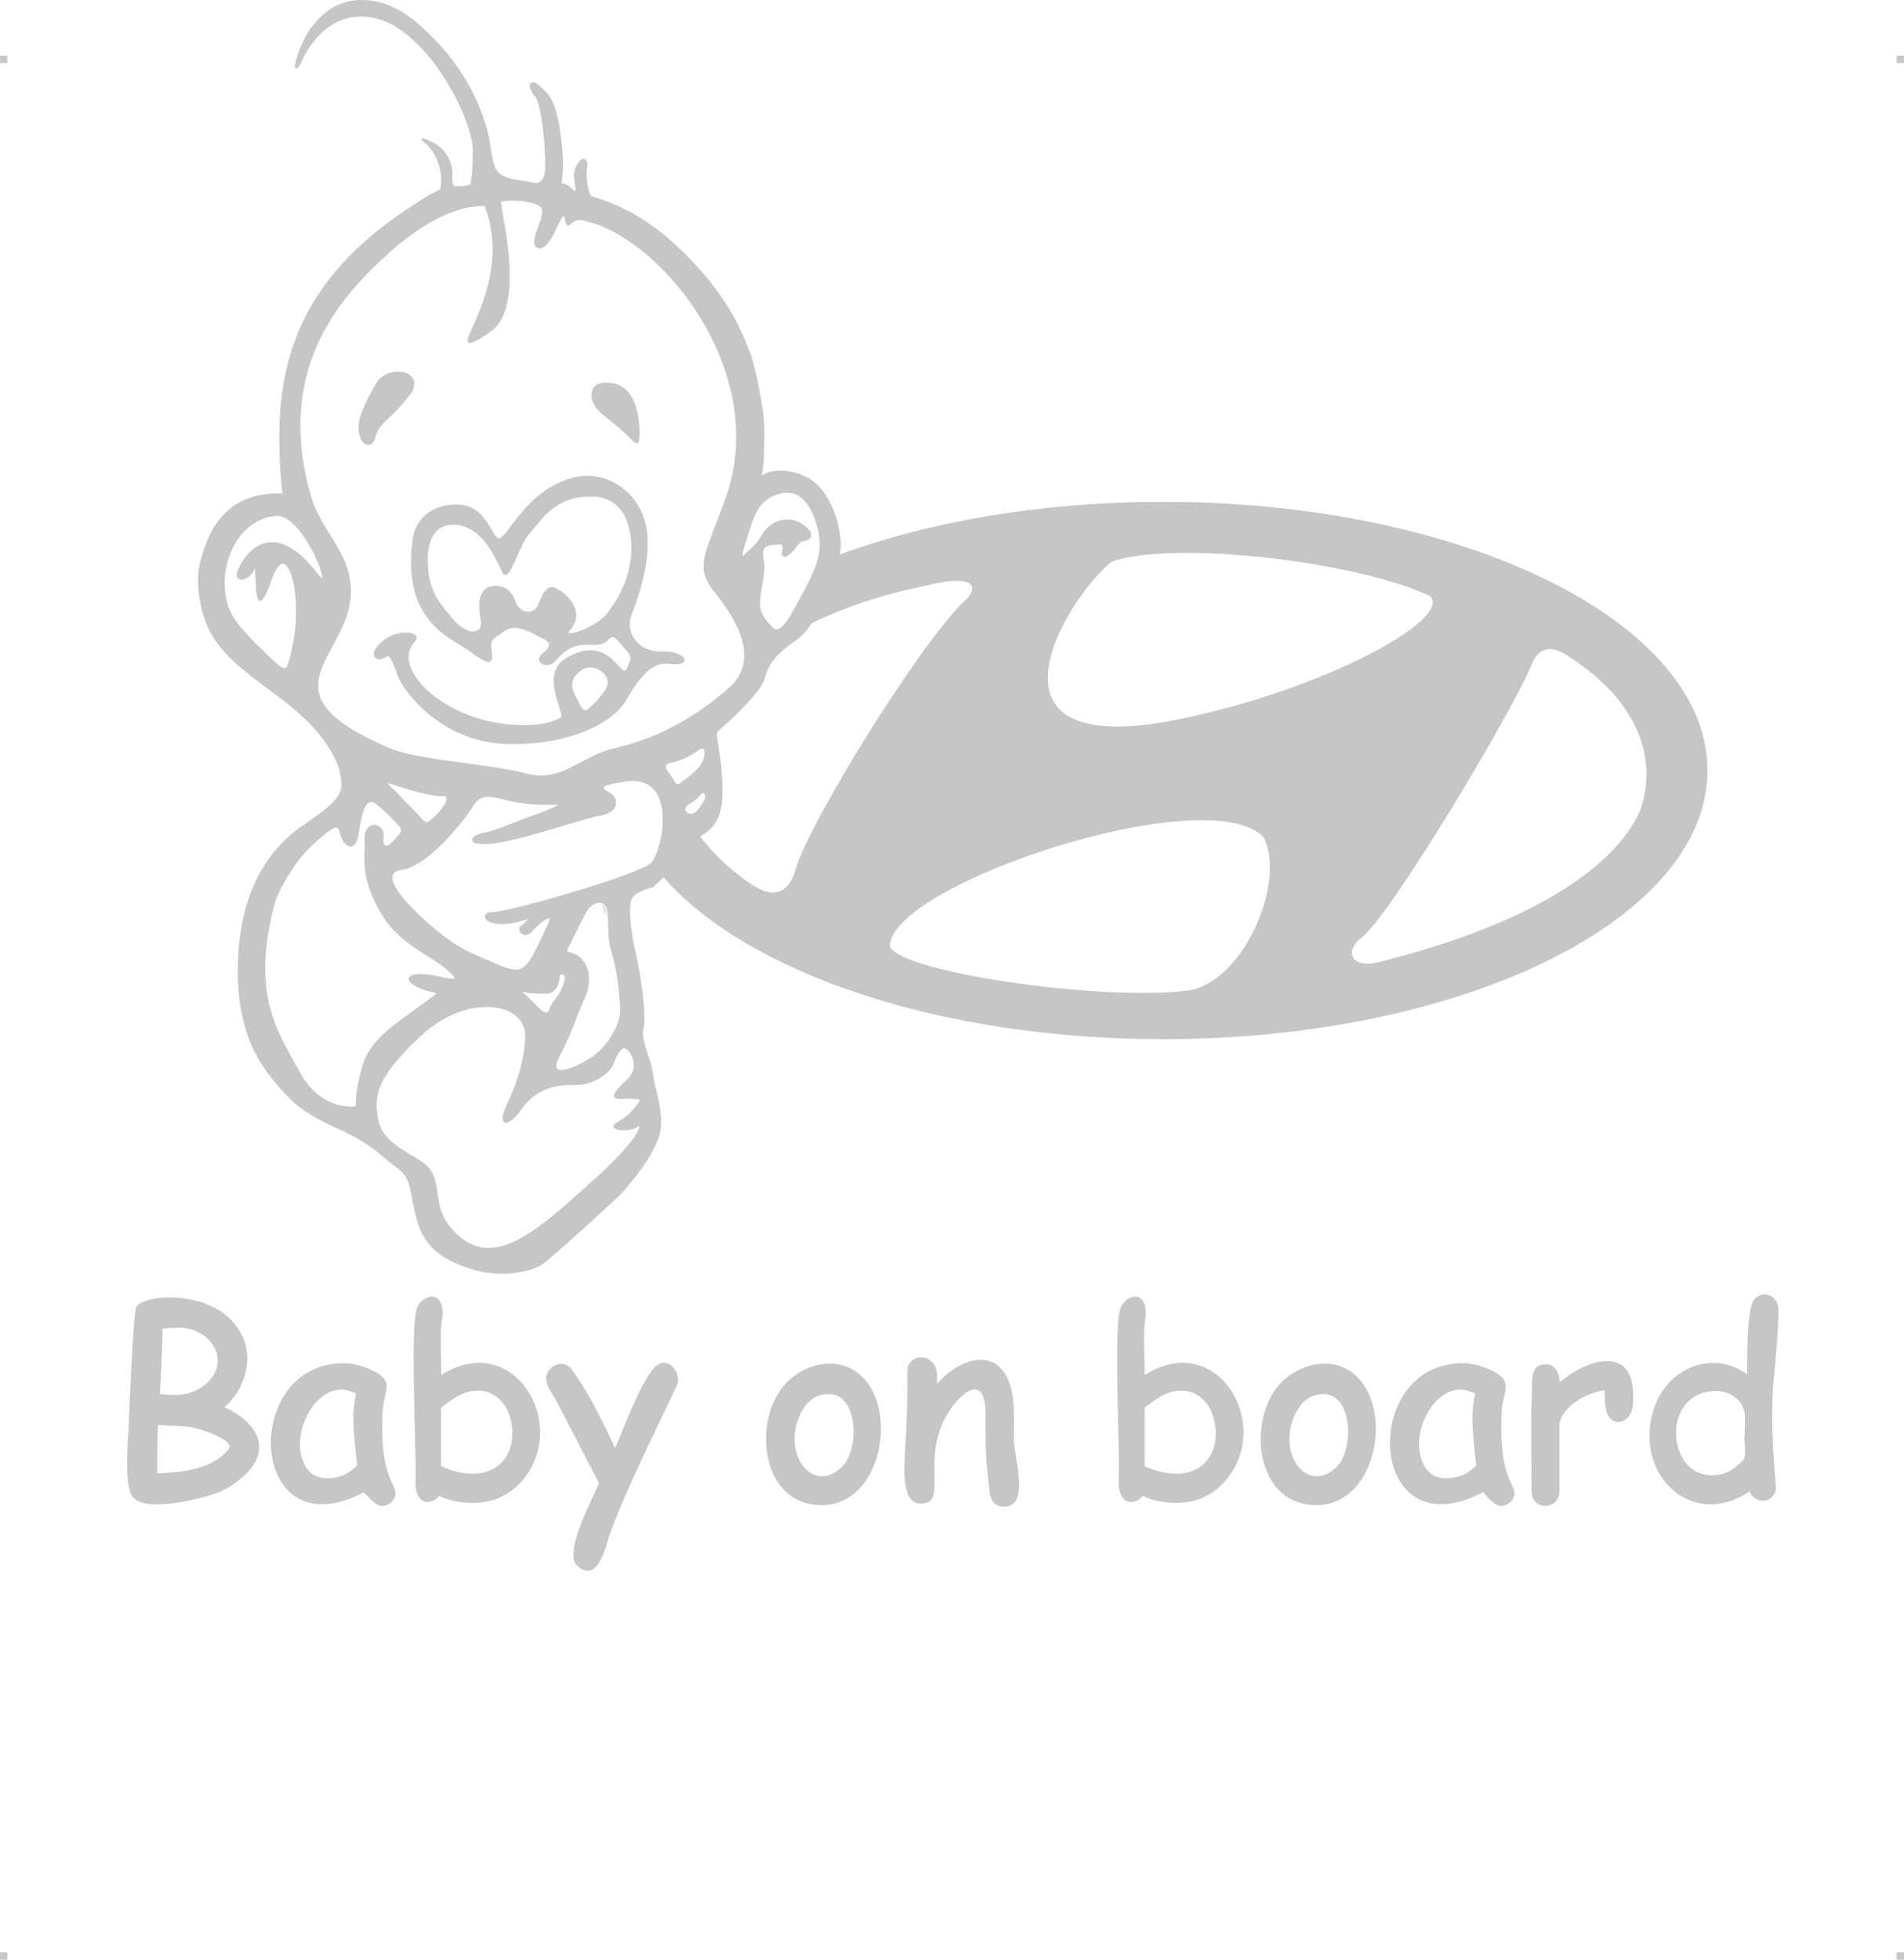 <?xml version="1.0" encoding="UTF-8"?>
<!DOCTYPE svg PUBLIC "-//W3C//DTD SVG 1.1//EN" "http://www.w3.org/Graphics/SVG/1.1/DTD/svg11.dtd">
<!-- Creator: CorelDRAW 2019 (64-Bit) -->
<svg xmlns="http://www.w3.org/2000/svg" xml:space="preserve" width="4.994in" height="5.139in" version="1.1" style="shape-rendering:geometricPrecision; text-rendering:geometricPrecision; image-rendering:optimizeQuality; fill-rule:evenodd; clip-rule:evenodd"
viewBox="0 0 3731.65 3840.19"
 xmlns:xlink="http://www.w3.org/1999/xlink"
 xmlns:xodm="http://www.corel.com/coreldraw/odm/2003">
 <defs>
  <style type="text/css">
   <![CDATA[
    .fil0 {fill:#C5C6C6}
   ]]>
  </style>
 </defs>
 <g id="Layer_x0020_1">
  <g id="_2724967037984">
   <g id="_621840432">
    <rect class="fil0" x="-0" y="109.21" width="14.18" height="14.26"/>
    <rect class="fil0" x="3717.47" y="109.21" width="14.18" height="14.26"/>
    <rect class="fil0" x="-0" y="3825.94" width="14.18" height="14.26"/>
    <rect class="fil0" x="3717.47" y="3825.94" width="14.18" height="14.26"/>
   </g>
   <path class="fil0" d="M3363 2725.87c-113.67,0 -97.22,186.96 10.47,163.03 16.45,-3.74 26.92,-12.71 40.38,-24.68l0 0c11.22,-9.72 4.49,-32.9 5.23,-46.36 0,-32.16 8.97,-62.82 -22.43,-82.26 -9.72,-6.73 -21.69,-9.72 -33.65,-9.72l-0 -0zm-2808.11 -1417.14c5.23,2.24 7.48,-2.24 10.47,-10.47 20.19,-68.05 17.2,-134.61 5.98,-169.76 -2.99,-9.72 -6.73,-16.45 -10.47,-20.19 -2.99,-3.74 -6.73,-4.49 -9.72,-2.99 -5.98,2.99 -12.71,12.71 -18.7,30.66 -11.22,32.9 -18.7,43.38 -23.93,41.13 -5.98,-2.24 -6.73,-20.19 -7.48,-37.39 -0.75,-12.71 -1.49,-25.43 -2.24,-25.43 -0.75,-0.75 0,0.75 -0.75,2.24 -3.74,8.23 -10.47,14.21 -16.45,17.2l0 0c-2.99,1.49 -5.23,2.24 -7.48,2.24l-0.75 0c-2.24,0 -5.23,-0.75 -6.73,-2.24 -1.49,-1.49 -2.24,-3.74 -2.99,-6.73 0,-3.74 5.23,-20.19 17.2,-35.15 6.73,-8.97 16.45,-17.95 27.67,-23.93 11.97,-5.23 25.43,-7.48 41.88,-2.99 20.19,5.98 43.38,22.43 70.3,56.84 5.23,6.73 8.97,10.47 11.22,11.22 0,0 -0.75,-2.99 -1.49,-7.48 -1.49,-8.23 -5.23,-19.44 -11.22,-31.41 -17.2,-38.14 -49.36,-86.75 -80.02,-83.01 -29.91,2.99 -53.84,19.44 -70.3,41.88 -19.44,26.17 -29.17,60.58 -28.42,92.73 0,53.84 26.17,80.02 64.31,118.91 2.99,2.24 5.98,5.23 8.97,8.23 21.69,22.43 33.65,32.9 41.13,35.9l0 0zm1724.5 -325.31c-237.06,0 -456.17,38.14 -633.41,103.2 0,-2.24 0.75,-4.49 0.75,-5.98 3.74,-17.95 -1.49,-58.33 -18.7,-93.48 -11.97,-24.68 -29.91,-46.36 -55.34,-56.09 -42.63,-16.45 -68.05,-6.73 -80.02,0.75 2.99,-11.97 5.98,-38.89 5.23,-88.24 0,-11.97 -0.75,-23.93 -2.24,-35.9 -13.46,-87.5 -26.17,-118.16 -26.17,-118.16 -1.49,-3.74 -2.99,-7.48 -4.49,-11.22 -20.19,-51.6 -50.1,-100.96 -88.99,-145.08 -38.89,-44.12 -74.04,-75.53 -109.18,-98.71 -34.4,-23.18 -69.55,-38.14 -109.18,-50.85 -3.74,-9.72 -5.98,-17.2 -6.73,-25.43 -1.49,-8.97 -1.49,-18.7 0,-32.16 0.75,-6.73 -0.75,-11.22 -2.99,-12.71 -1.49,-2.24 -4.49,-2.99 -7.48,-1.49 -1.49,0.75 -3.74,2.24 -5.98,5.23 -5.98,7.48 -11.97,20.94 -8.97,34.4l0 1.49c1.49,10.47 2.99,17.2 2.24,21.69 -3.74,-2.24 -5.98,-4.49 -8.97,-6.73 -5.23,-4.49 -9.72,-8.23 -18.7,-8.97 4.49,-15.71 4.49,-60.58 -2.24,-101.71 -4.49,-32.9 -13.46,-62.82 -27.67,-77.03 -11.22,-11.97 -18.7,-17.2 -23.18,-18.7 -2.99,-0.75 -5.23,0 -6.73,1.49 -1.49,1.49 -2.24,3.74 -1.49,6.73 0,4.49 3.74,12.71 9.72,18.7 5.23,6.73 9.72,25.43 13.46,48.61 4.49,29.17 6.73,65.06 6.73,90.49 0,8.97 -1.49,16.45 -4.49,21.69 -2.99,4.49 -6.73,7.48 -10.47,9.72 -8.23,-0.75 -15.71,-2.24 -23.18,-3.74 -4.49,-0.75 -8.97,-1.49 -14.21,-2.24 -21.69,-3.74 -33.65,-7.48 -41.13,-17.2 -7.48,-8.97 -10.47,-24.68 -14.21,-51.6 -5.23,-34.4 -19.44,-78.52 -45.62,-123.39 -21.69,-37.39 -51.6,-75.53 -91.98,-110.68 -21.69,-20.19 -44.87,-33.65 -66.56,-41.88 -26.17,-8.97 -51.6,-10.47 -75.53,-5.23 -23.18,5.98 -44.12,18.7 -61.32,38.89 -14.21,14.96 -25.43,34.4 -33.65,57.58 -4.49,11.97 -7.48,22.43 -8.23,27.67 -0.75,1.49 -0.75,2.99 -0.75,3.74l0 0c1.49,3.74 2.99,4.49 5.98,1.49 1.49,-0.75 2.99,-2.24 4.49,-5.98l0.75 0 0 0 0 0c1.49,-5.23 44.12,-112.17 144.33,-91.23 44.12,8.97 86,46.36 120.4,91.98 44.12,59.83 73.29,131.62 73.29,168.26 0,18.7 -0.75,32.9 -1.49,44.12 -1.49,9.72 -2.24,16.45 -3.74,22.43 -12.71,2.99 -20.19,2.99 -26.92,2.99l0 0c-1.49,0 -2.99,0 -4.49,0 -1.49,-2.24 -2.24,-5.23 -2.99,-8.23 -0.75,-2.99 -0.75,-6.73 -0.75,-10.47 1.49,-14.21 -2.24,-27.67 -8.23,-38.89 -6.73,-11.97 -17.2,-22.43 -28.42,-27.67 -43.38,-21.69 -14.21,2.99 -12.71,3.74l0 0c0,0.75 23.18,19.44 27.67,62.07 0,5.23 0,10.47 0,14.96 -0.75,3.74 -1.49,7.48 -2.24,11.22 -4.49,1.49 -8.97,3.74 -14.21,6.73 -5.23,2.99 -11.97,6.73 -20.19,11.97 -88.24,54.59 -158.54,115.91 -206.4,189.95 -47.86,74.04 -73.29,161.53 -74.04,266.98 -0.75,59.08 4.49,106.19 5.98,119.65 -58.33,-2.24 -94.97,17.95 -118.91,45.62 -24.68,27.67 -35.15,62.82 -42.63,89.74 -3.74,16.45 -5.23,37.39 -2.24,59.83 2.24,20.94 7.48,42.63 15.71,62.82 22.43,52.35 68.8,86.75 117.41,123.39 38.89,28.42 78.52,58.33 109.18,98.71 12.71,17.2 21.69,32.16 27.67,46.36 5.98,14.21 8.97,28.42 9.72,44.87 0,26.17 -31.41,47.86 -62.82,70.3 -5.98,4.49 -12.71,8.97 -18.7,12.71 -18.7,14.21 -47.11,37.39 -71.79,77.77 -24.68,40.38 -45.62,96.47 -49.36,177.24 -7.48,157.04 50.85,221.36 91.98,266.97l2.99 2.99c26.92,30.66 67.3,50.1 102.45,66.56 17.95,8.23 33.65,15.71 45.62,23.93 21.69,13.46 29.17,19.44 38.14,27.67l0 0c6.73,5.98 14.21,11.97 29.17,23.18 22.43,16.45 25.43,32.16 29.91,58.33 2.24,12.71 5.23,27.67 10.47,46.36 8.97,30.66 24.68,50.85 44.87,65.81 19.44,14.21 41.88,22.43 65.81,29.91 23.93,7.48 53.1,9.72 79.27,6.73 25.43,-2.99 48.61,-10.47 62.82,-22.43 13.46,-11.97 36.64,-32.16 61.32,-53.84 25.43,-23.18 51.6,-47.11 68.8,-62.82 19.44,-17.2 43.38,-45.62 62.82,-74.04 16.45,-23.93 28.42,-48.61 31.41,-65.81 4.49,-26.92 -3.74,-62.07 -10.47,-88.24 -2.24,-11.22 -4.49,-21.69 -5.23,-27.67 -0.75,-8.97 -4.49,-20.94 -8.97,-32.9 -5.98,-18.7 -11.97,-38.89 -8.97,-48.61 2.99,-8.97 2.24,-32.9 0,-61.32 -0.75,-8.97 -7.48,-59.07 -15.71,-93.48 -8.23,-34.4 -15.71,-92.73 -5.23,-105.45 10.47,-12.71 39.64,-19.44 39.64,-19.44 6.73,-5.98 14.21,-12.71 20.94,-19.44 163.78,186.96 540.68,317.08 978.91,317.08 589.29,0 1067.16,-235.56 1067.16,-526.47 0,-290.91 -477.86,-526.47 -1067.16,-526.47l0 0.01zm-688.75 237.81c97.97,-46.36 168.26,-62.07 250.52,-79.27 52.35,-11.22 89.74,1.49 43.38,41.13 -99.46,103.2 -305.86,444.21 -324.56,518.99 -14.96,50.85 -44.87,63.56 -99.46,22.43 -26.17,-18.7 -60.58,-48.61 -88.24,-85.25 2.24,-2.24 5.23,-3.74 8.23,-5.23 14.96,-9.72 24.68,-23.18 30.66,-41.88 5.23,-18.7 5.98,-42.63 3.74,-72.54 -1.49,-26.92 -5.23,-46.36 -7.48,-60.58 -2.24,-15.71 -3.74,-23.93 -0.75,-25.43 4.49,-4.49 38.14,-32.9 63.56,-62.07 14.21,-15.71 26.17,-31.41 29.17,-44.12 4.49,-15.71 10.47,-27.67 20.19,-38.14 9.72,-11.97 23.18,-22.43 43.38,-36.64 9.72,-6.73 18.7,-17.95 27.67,-31.41l-0 0zm587.79 -120.4c121.9,-43.38 483.85,0 624.44,67.3 44.87,43.38 -201.17,181.72 -492.82,241.55 -418.04,84.51 -219.86,-237.81 -131.62,-308.85zm140.59 841.31c-176.49,18.7 -567.6,-39.64 -575.08,-89.74 7.48,-121.9 622.19,-324.56 732.12,-212.39 47.11,88.24 -42.63,296.14 -157.04,302.12zm895.9 -354.47c-44.87,103.2 -196.68,219.11 -515.26,298.39 -48.61,11.22 -65.81,-18.7 -33.65,-47.11 52.35,-32.16 305.11,-455.43 337.27,-539.93 18.7,-42.63 53.84,-26.17 76.28,-8.97 101.71,65.06 177.98,172 135.36,297.64l-0 -0zm-2354.92 -1160.63c-37.39,18.7 -74.04,46.36 -106.94,77.03 -55.34,50.85 -100.21,104.7 -128.63,166.02 -28.42,61.32 -41.13,129.37 -33.65,207.15 0.75,9.72 2.24,18.7 3.74,28.42 1.49,8.97 2.99,18.7 5.23,28.42 11.22,56.09 28.42,84.51 46.36,112.92 10.47,15.71 20.19,32.16 29.17,52.35 29.17,68.8 1.49,121.15 -23.93,167.52 -6.73,12.71 -13.46,25.43 -18.7,37.39 -21.69,51.6 -14.96,99.46 130.12,161.53 34.4,14.21 90.49,21.69 146.58,29.17 42.63,5.98 85.25,11.22 118.91,20.19 46.36,11.97 73.29,-2.24 106.19,-19.44 20.94,-11.22 43.38,-23.93 74.78,-30.66 39.64,-9.72 78.52,-23.93 115.17,-44.12 37.39,-20.19 72.54,-44.87 105.45,-74.04 31.41,-28.42 33.65,-63.56 23.18,-97.22 -11.22,-34.4 -35.15,-68.05 -55.34,-92.73 -30.66,-38.14 -19.44,-65.81 2.24,-121.9l0 0c7.48,-19.44 16.45,-42.63 26.17,-70.3 5.23,-16.45 8.97,-33.65 11.97,-50.1 17.95,-109.93 -17.2,-218.37 -73.29,-304.37 -56.84,-86.75 -134.61,-151.06 -201.17,-172.75 -8.23,-2.24 -15.71,-4.49 -23.93,-5.98 -10.47,-1.49 -16.45,3.74 -20.19,6.73l0 0c-1.49,2.24 -2.99,2.99 -4.49,3.74 -2.99,0.75 -5.23,-1.49 -6.73,-7.48 -0.75,-5.98 -2.24,-11.22 -2.99,-11.22 -2.24,0 -6.73,6.73 -15.71,26.17 -8.23,18.7 -16.45,29.17 -23.18,34.4 -3.74,1.49 -5.98,2.99 -8.97,2.99 -2.99,0 -5.23,-1.49 -7.48,-2.99 -1.49,-2.24 -2.99,-5.98 -2.99,-9.72 -0.75,-6.73 2.99,-16.45 6.73,-26.92 5.98,-15.71 11.97,-32.16 6.73,-41.13 -0.75,-0.75 -2.24,-2.24 -4.49,-2.99 -8.97,-5.23 -25.43,-8.23 -41.13,-9.72 -14.96,-0.75 -29.17,0 -32.9,2.24 0,0 0,0 0,0l0 0c0,0.75 1.49,10.47 3.74,25.43 10.47,58.33 32.9,188.45 -23.18,228.09 -28.42,20.19 -41.13,26.17 -44.87,20.94 -2.99,-4.49 2.24,-14.96 9.72,-31.41 19.44,-44.87 60.58,-136.11 22.43,-234.82 -29.17,-0.75 -59.08,8.23 -89.74,23.18l0 0 0 0zm124.14 1138.95c-28.42,-5.98 -42.63,-9.72 -58.33,15.71 -10.47,17.2 -40.38,56.09 -73.29,85.25 -21.69,19.44 -44.87,35.15 -65.06,37.39 -5.98,0.75 -9.72,2.24 -12.71,4.49 -4.49,2.99 -5.98,6.73 -5.98,11.97 0.75,5.98 3.74,12.71 8.23,20.94 11.97,19.44 35.15,43.38 62.07,67.3 50.85,44.87 82.26,58.33 115.17,71.79 4.49,2.24 8.97,3.74 13.46,5.98 58.33,25.42 61.32,20.19 100.21,-63.56 2.24,-5.23 4.49,-10.47 7.48,-15.71 1.49,-4.49 2.24,-6.73 2.24,-8.23 0,0 0,0 0,0 -1.49,0 -2.99,0.75 -5.23,1.49 -8.23,3.74 -20.19,13.46 -27.67,22.43l0 0c-5.98,7.48 -11.97,9.72 -17.2,8.97 -2.99,-0.75 -4.49,-2.24 -6.73,-3.74 -1.49,-1.49 -2.24,-3.74 -2.99,-5.98 -0.75,-2.99 0.75,-6.73 3.74,-8.97 4.49,-2.24 10.47,-8.23 12.71,-12.71l0 0c-37.39,13.46 -62.07,11.22 -74.04,5.98 -4.49,-1.49 -7.48,-3.74 -8.97,-6.73 -1.49,-2.99 -1.49,-5.98 0.75,-8.97l0 0c1.49,-2.24 5.98,-3.74 12.71,-3.74 17.95,0 101.71,-21.69 178.73,-45.62 61.32,-18.7 118.16,-38.89 131.62,-50.1 8.97,-7.48 20.19,-38.14 23.18,-70.3 1.49,-16.45 0.75,-33.65 -3.74,-48.61 -3.74,-14.21 -11.22,-26.17 -23.18,-34.4 -11.97,-7.48 -28.42,-10.47 -50.85,-5.98 -17.2,2.99 -29.91,5.23 -35.9,8.97 -2.99,2.24 -1.49,5.23 7.48,10.47 6.73,2.99 11.22,7.48 13.46,12.71 2.24,3.74 2.24,8.23 1.49,12.71 -0.75,3.74 -2.99,7.48 -6.73,11.22 -5.23,4.49 -13.46,8.23 -23.18,9.72 -11.22,1.49 -37.39,9.72 -68.8,18.7 -47.11,14.21 -105.45,31.41 -139.1,35.9 -20.94,2.24 -32.9,1.49 -38.14,-0.75 -3.74,-1.49 -5.23,-2.99 -5.23,-5.23 -0.75,-2.24 0.75,-4.49 2.24,-5.98 3.74,-3.74 11.22,-7.48 20.94,-8.97 16.45,-2.99 44.12,-14.21 72.54,-25.43 14.21,-5.23 28.42,-10.47 41.13,-14.96 18.7,-7.48 29.91,-11.97 31.41,-14.21 -0.75,0 -8.23,0 -25.43,0 -38.14,0 -64.31,-5.98 -84.51,-11.22l0 -0zm-117.41 -5.98c-27.67,1.49 -98.71,-23.18 -98.71,-23.18l-0.75 0c-2.99,-1.49 -5.23,-2.24 -6.73,-2.24 0,1.49 2.24,4.49 5.23,7.48 5.98,4.49 11.22,9.72 19.44,18.7 5.98,6.73 14.21,15.71 26.17,26.92 4.49,4.49 8.23,8.97 11.22,11.97 12.71,14.21 12.71,14.21 25.43,3.74 8.97,-7.48 19.44,-19.44 24.68,-29.91 1.49,-2.99 2.24,-5.98 2.24,-8.23 0,-2.24 0,-3.74 -1.49,-4.49 -1.49,-0.75 -3.74,-0.75 -6.73,-0.75l0 -0zm499.55 -88.24c-17.95,14.21 -44.87,21.69 -44.87,21.69l-0.75 0c-13.46,2.24 -16.45,5.23 -15.71,8.97 0,3.74 2.99,8.23 5.98,11.97 1.49,2.24 2.99,4.49 4.49,5.98 0.75,1.49 1.49,2.99 2.99,4.49 1.49,2.99 2.99,5.98 4.49,8.23 2.99,3.74 5.98,4.49 10.47,1.49 1.49,-1.49 3.74,-2.99 5.23,-4.49 12.71,-8.97 32.9,-23.93 39.64,-41.13 2.24,-7.48 2.99,-13.46 2.24,-17.2l0 0c0,-2.24 -0.75,-2.99 -1.49,-3.74l0 0c-0.75,-0.75 -2.24,-1.49 -2.99,-0.75 -2.99,0 -5.98,1.49 -9.72,4.49l-0 0zm-0.75 93.48c-5.98,5.23 -13.46,9.72 -14.96,10.47l0 0c-2.99,1.49 -4.49,3.74 -5.98,5.23l0 0c-0.75,1.49 -1.49,3.74 -1.49,5.23 0,1.49 1.49,2.99 2.24,4.49 1.49,2.24 3.74,2.99 5.98,3.74 4.49,1.49 9.72,-0.75 14.21,-5.23 5.23,-5.23 9.72,-12.71 14.21,-20.19 2.99,-5.23 2.99,-9.72 1.49,-12.71 -0.75,-0.75 -1.49,-1.49 -2.24,-1.49 0,-0.75 -0.75,-0.75 -1.49,-0.75l0 0c-0.75,0 -2.24,0 -2.99,1.49 -2.24,2.99 -5.23,6.73 -8.97,9.72l0 0zm-755.31 92.73c-41.13,38.14 -68.05,100.21 -69.55,103.95 -47.86,171.25 -4.49,248.28 38.14,323.06l0 0c2.99,5.98 6.73,11.97 8.97,16.45 38.89,70.3 96.47,68.05 109.18,66.56 0,-8.23 0,-31.41 11.97,-74.78 12.71,-49.36 50.85,-76.28 99.46,-111.43 3.74,-2.99 8.23,-5.98 14.21,-10.47l7.48 -5.23c17.95,-13.46 25.43,-18.7 25.43,-20.19 0,0 -2.99,0 -7.48,-1.49 -6.73,-1.49 -16.45,-3.74 -27.67,-8.97 -9.72,-4.49 -15.71,-8.23 -17.95,-12.71 -2.24,-2.99 -2.24,-5.98 0,-8.23 1.49,-2.24 4.49,-3.74 8.23,-4.49 10.47,-2.24 29.91,-1.49 54.59,4.49 11.97,2.99 20.19,3.74 23.93,2.99 0.75,-0.75 1.49,-0.75 1.49,-0.75 0,-1.49 -1.49,-2.99 -3.74,-5.98 -7.48,-8.97 -25.43,-22.43 -50.85,-38.14 -27.67,-17.2 -48.61,-32.9 -65.06,-50.1 -16.45,-17.95 -29.17,-38.14 -40.38,-64.31 -17.2,-39.64 -16.45,-62.07 -16.45,-88.24 0.75,-7.48 0.75,-15.71 0,-24.68 0,-14.21 4.49,-22.43 10.47,-26.17 2.99,-2.24 5.98,-2.99 9.72,-2.99 2.99,0.75 5.98,1.49 8.97,3.74 5.98,3.74 9.72,11.22 8.23,20.19 -0.75,5.98 -0.75,10.47 0.75,13.46 0.75,1.49 1.49,2.99 2.99,3.74 0.75,0 2.24,0 3.74,0 2.24,-0.75 5.23,-2.24 8.23,-5.98 1.49,-1.49 3.74,-3.74 5.23,-5.23 8.97,-9.72 17.95,-17.95 11.22,-25.43 -1.49,-1.49 -3.74,-3.74 -5.23,-5.98 -8.97,-8.97 -18.7,-20.19 -40.38,-38.14 -10.47,-8.97 -17.95,-4.49 -23.18,5.98 -5.98,12.71 -8.97,32.9 -11.97,50.85 -1.49,11.22 -4.49,17.95 -8.23,21.69 -2.99,2.99 -5.23,3.74 -8.23,3.74 -2.99,0 -5.98,-1.49 -8.23,-3.74 -5.23,-3.74 -9.72,-11.97 -11.97,-22.43 -2.24,-9.72 -5.23,-12.71 -11.97,-9.72 -8.97,3.74 -22.43,14.96 -44.12,35.15l0.01 -0.01zm424.02 287.91c-0.75,0 -1.49,-0.75 -1.49,-0.75l-0.75 0c-5.98,-0.75 -8.23,-2.24 -8.23,-2.24 0,0.75 5.23,5.98 11.97,11.97 5.23,5.23 11.22,10.47 16.45,16.45 5.98,6.73 11.97,11.22 15.71,12.71 1.49,0 2.24,0 3.74,0 0.75,0 1.49,-0.75 2.24,-1.49 1.49,-1.49 2.99,-3.74 3.74,-6.73 2.24,-7.48 5.23,-11.22 8.97,-15.71 4.49,-5.98 10.47,-12.71 17.2,-29.91 3.74,-9.72 3.74,-15.71 1.49,-18.7 -0.75,-0.75 -1.49,-1.49 -2.24,-1.49 -1.49,-0.75 -2.24,-0.75 -3.74,0 -1.49,0 -2.24,0.75 -2.24,0.75l0 0 0 1.49c-0.75,8.97 -2.99,35.15 -27.67,35.15 -19.44,0 -30.66,-1.49 -35.15,-1.49l0 0zm-217.62 91.99c-2.24,2.24 -3.74,3.74 -4.49,4.49l-5.23 4.49c-37.39,39.64 -71.04,74.78 -68.8,123.39 1.49,26.17 6.73,42.63 19.44,56.84 12.71,14.96 32.9,27.67 63.56,45.62 29.91,17.95 32.9,40.38 36.64,65.81 2.99,25.43 7.48,55.34 44.87,86 71.04,59.83 157.04,-17.95 260.99,-112.92l0 0 1.49 -0.75c56.84,-52.35 80.02,-81.51 86,-96.47 1.49,-3.74 2.24,-5.98 2.24,-7.48 0,0 0,-0.75 0,-0.75 -0.75,0 -2.24,0.75 -3.74,2.24 -8.97,5.98 -26.17,7.48 -36.64,5.98 -2.99,-0.75 -5.23,-1.49 -6.73,-2.24 -2.99,-1.49 -4.49,-3.74 -3.74,-6.73 0.75,-1.49 2.99,-3.74 6.73,-5.98 8.97,-4.49 16.45,-10.47 23.18,-16.45 6.73,-6.73 12.71,-13.46 18.7,-21.69 2.24,-2.99 2.99,-5.23 2.24,-5.98 -3.74,-2.24 -16.45,-2.24 -28.42,-2.24 -2.24,0.75 -4.49,0.75 -6.73,0.75 -14.96,0 -17.95,-4.49 -12.71,-12.71 2.99,-5.98 11.22,-14.21 21.69,-23.93 9.72,-8.23 14.21,-17.95 14.96,-27.67 0.75,-10.47 -2.99,-20.94 -10.47,-29.91 -1.49,-1.49 -2.99,-2.99 -4.49,-4.49 -2.24,-0.75 -4.49,-0.75 -6.73,0 -2.24,0.75 -4.49,3.74 -6.73,6.73l0 0c-4.49,5.98 -8.23,14.21 -11.22,22.43 -3.74,11.22 -14.96,21.69 -29.17,29.91 -13.46,7.48 -29.91,12.71 -44.12,11.97 -14.21,0 -32.9,0 -51.6,5.98 -18.7,5.98 -37.39,17.2 -53.1,38.14 -11.22,16.45 -20.94,25.43 -27.67,28.42 -2.99,2.24 -5.98,2.24 -8.23,0.75 -2.24,-1.49 -2.99,-3.74 -3.74,-7.48 0,-6.73 3.74,-17.95 11.22,-33.65 10.47,-21.69 19.44,-47.86 25.43,-71.79 5.98,-26.17 8.97,-50.1 7.48,-63.56 0,-0.75 0,-1.49 0,-1.49 -2.24,-12.71 -9.72,-25.43 -23.93,-35.15 -14.96,-9.72 -36.64,-14.96 -67.3,-11.97 -2.24,0 -5.23,0.75 -7.48,0.75 -59.08,9.72 -100.96,50.1 -113.67,62.82l0 0zm331.29 -248.28c-14.21,26.92 -31.41,62.07 -31.41,62.07l0 0.75c-5.23,8.23 -5.98,10.47 -3.74,11.97 1.49,0.75 3.74,1.49 5.98,2.24 2.99,1.49 5.98,2.24 8.97,3.74l0 0 0.75 0c10.47,5.23 19.44,15.71 23.93,31.41 3.74,14.96 2.99,34.4 -6.73,56.09l0 0 -1.49 1.49 0 0.75c-7.48,17.2 -12.71,29.91 -17.2,42.63 -7.48,18.7 -14.21,35.9 -29.91,66.56 -5.23,8.97 -7.48,15.71 -6.73,20.19 0,2.99 1.49,5.23 3.74,5.98 2.24,0.75 5.98,1.49 11.22,0.75 14.21,-2.24 35.15,-11.97 51.6,-23.18 15.71,-9.72 29.17,-23.93 38.14,-38.14 11.97,-17.95 18.7,-35.9 20.19,-48.61 0.75,-11.97 -0.75,-33.65 -3.74,-56.09 -2.99,-24.68 -8.23,-50.1 -12.71,-63.56 -5.98,-17.95 -5.98,-31.41 -6.73,-48.61 0,-8.23 0,-17.2 -1.49,-28.42 -0.75,-7.48 -2.24,-12.71 -5.98,-16.45 -2.24,-2.24 -5.23,-3.74 -8.23,-3.74 -2.99,-0.75 -6.73,0 -10.47,1.49 -7.48,3.74 -13.46,9.72 -17.95,18.7l0 0 0 0zm395.61 -824.11c-3.74,0 -6.73,0 -9.72,0.75 -44.12,8.97 -54.59,40.38 -65.06,74.04 -2.24,7.48 -4.49,14.21 -6.73,21.69 -3.74,10.47 -6.73,19.44 -6.73,24.68 0,0.75 0,1.49 0.75,2.24 0.75,-0.75 2.24,-1.49 4.49,-3.74 3.74,-3.74 6.73,-6.73 9.72,-8.97 8.23,-7.48 13.46,-11.97 23.93,-29.91 6.73,-11.22 17.2,-19.44 27.67,-23.93 13.46,-5.23 26.92,-5.98 36.64,-2.24 7.48,2.24 14.96,6.73 20.94,11.97 2.99,2.99 5.98,5.98 8.23,8.97 2.24,3.74 2.99,7.48 1.49,10.47 0,0.75 -0.75,1.49 -1.49,2.99 -2.99,3.74 -5.98,4.49 -9.72,5.23 -5.23,0.75 -10.47,2.24 -17.2,11.97 -5.98,8.97 -13.46,15.71 -17.95,17.95 -2.24,1.49 -4.49,1.49 -5.98,1.49 -2.24,0 -3.74,-1.49 -4.49,-3.74 -0.75,-1.49 -0.75,-4.49 0.75,-8.23l0 0c1.49,-5.98 0.75,-9.72 -1.49,-11.22 -4.49,-1.49 -11.22,-1.49 -22.43,0.75 -14.96,3.74 -14.21,11.97 -12.71,25.43 0.75,3.74 1.49,8.23 1.49,12.71 0.75,13.46 -1.49,27.67 -4.49,41.88 -1.49,9.72 -2.99,19.44 -3.74,28.42 -0.75,10.47 0.75,18.7 4.49,26.17 3.74,8.23 10.47,16.45 20.19,26.17 5.23,5.98 11.97,4.49 18.7,-2.24 11.22,-10.47 23.18,-32.9 33.65,-53.1 1.49,-2.99 3.74,-6.73 5.23,-9.72l2.24 -3.74c17.2,-32.9 32.16,-60.58 32.16,-92.73 0.75,-6.73 -0.75,-15.71 -2.24,-25.43 -3.74,-17.2 -9.72,-36.64 -20.19,-51.6 -9.72,-14.96 -23.18,-25.43 -40.38,-25.43l-0 0.01zm-838.32 -147.32c0,0 11.22,-33.65 33.65,-69.55 10.47,-15.71 29.91,-21.69 45.62,-20.19 5.98,0 11.22,2.24 15.71,4.49 4.49,2.99 8.23,6.73 10.47,11.22 2.99,8.97 1.49,20.19 -10.47,33.65 -14.96,18.7 -26.92,30.66 -37.39,40.38 -14.21,13.46 -22.43,21.69 -26.92,38.14 -2.24,8.97 -5.98,13.46 -10.47,14.96 -2.99,0.75 -5.98,0.75 -8.23,-0.75 -2.99,-0.75 -5.23,-2.99 -7.48,-5.98 -5.98,-8.97 -9.72,-25.43 -4.49,-46.36l0 0 0 -0zm457.68 -27.67c0,0 -19.44,-44.87 32.9,-40.38 20.19,1.49 33.65,13.46 42.63,28.42 12.71,22.43 14.96,52.35 14.96,68.8 0,2.24 0,4.49 0,5.98 -0.75,11.22 -0.75,15.71 -6.73,14.96l0 0c-2.24,-0.75 -5.98,-3.74 -12.71,-10.47 -3.74,-3.74 -8.23,-8.23 -14.96,-14.21 -10.47,-9.72 -19.44,-16.45 -26.92,-22.43 -14.21,-11.22 -22.43,-17.95 -28.42,-29.91l-0.75 -0.75 0 -0zm-352.98 258.75c0,-0.75 11.22,-60.58 85.25,-60.58 39.64,0 56.09,28.42 68.05,48.61l0 0c3.74,7.48 7.48,13.46 11.22,16.45 3.74,2.99 8.23,0.75 15.71,-8.97l2.24 -2.24c32.9,-44.12 67.3,-89.74 130.12,-106.19 30.66,-8.23 60.58,-2.99 85.25,11.97 26.17,14.96 46.36,40.38 55.34,70.3 7.48,23.93 7.48,52.35 3.74,80.77 -5.23,39.64 -18.7,80.02 -28.42,103.95 -2.99,7.48 -4.49,14.96 -3.74,22.43 0,10.47 3.74,20.19 9.72,27.67 6.73,8.23 14.96,14.96 24.68,18.7 8.23,2.99 17.95,5.23 27.67,4.49 19.44,-0.75 33.65,3.74 39.64,8.97 2.99,2.24 4.49,4.49 5.23,6.73 0.75,2.24 -0.75,5.23 -3.74,6.73 -3.74,2.24 -11.22,3.74 -23.18,2.24 -18.7,-2.99 -33.65,2.99 -47.11,15.71 -14.21,12.71 -26.92,32.16 -41.13,56.09 -15.71,26.17 -48.61,49.36 -94.23,65.06 -40.38,14.21 -91.23,22.43 -147.32,19.44 -47.11,-2.99 -87.5,-18.7 -119.65,-39.64 -47.86,-31.41 -77.77,-72.54 -86,-94.23 -5.98,-17.2 -10.47,-28.42 -14.96,-34.4 -2.24,-3.74 -5.23,-4.49 -7.48,-2.24 -4.49,3.74 -11.22,5.98 -16.45,4.49 -2.24,-0.75 -3.74,-1.49 -5.23,-2.99 -1.49,-1.49 -2.24,-3.74 -2.24,-6.73 -0.75,-5.23 2.99,-12.71 14.21,-23.18 17.2,-16.45 39.64,-20.19 53.84,-18.7 3.74,0 6.73,0.75 9.72,2.24 2.99,1.49 5.23,2.99 5.98,5.98 0.75,2.24 0,5.23 -2.99,8.23 -8.23,8.97 -12.71,19.44 -12.71,30.66 0,9.72 2.99,20.94 8.97,31.41 5.98,11.22 14.96,22.43 26.17,32.9 39.64,37.39 107.69,68.05 183.22,69.55 26.17,0.75 44.87,-2.24 58.33,-5.98 12.71,-3.74 19.44,-7.48 22.43,-9.72 1.49,-0.75 -0.75,-8.97 -4.49,-20.94 -8.97,-28.42 -23.93,-74.04 15.71,-95.72 56.09,-32.16 83.01,-2.99 100.21,14.96 4.49,5.23 8.23,9.72 11.22,10.47 2.99,1.49 5.23,-1.49 8.97,-11.22 5.98,-15.71 5.23,-16.45 -2.99,-26.92 -2.24,-2.24 -3.74,-4.49 -5.98,-6.73 -7.48,-8.97 -12.71,-15.71 -17.2,-18.7 -3.74,-2.99 -7.48,-2.24 -11.97,2.24 -11.22,11.97 -23.18,11.22 -36.64,11.22 -18.7,-0.75 -41.13,-1.49 -68.05,31.41 -5.98,6.73 -14.96,8.97 -21.69,7.48l0 0c-2.99,-0.75 -5.23,-1.49 -6.73,-2.99l0 0c-2.24,-1.49 -3.74,-3.74 -3.74,-5.98 -0.75,-3.74 0.75,-8.23 5.98,-12.71 8.23,-5.98 12.71,-11.97 13.46,-17.2 0,-4.49 -3.74,-8.23 -11.97,-12.71 -3.74,-1.49 -7.48,-2.99 -11.22,-5.23 -19.44,-10.47 -44.87,-23.18 -63.56,-9.72 -4.49,2.99 -7.48,5.23 -10.47,7.48 -14.96,9.72 -17.95,11.97 -15.71,27.67l0 1.49c1.49,9.72 2.24,17.95 -0.75,21.69l0 0c-3.74,5.23 -12.71,2.99 -32.9,-11.97 -8.97,-6.73 -18.7,-12.71 -28.42,-18.7 -28.42,-17.2 -57.58,-35.9 -78.52,-77.77 -28.42,-57.58 -12.71,-136.85 -12.71,-136.85l0 0 0.01 -0.01zm82.26 -20.94c-59.08,-3.74 -53.84,71.04 -53.84,71.04l0 0c0.75,56.84 20.94,80.02 44.12,106.94 1.49,2.99 3.74,5.23 6.73,8.23 9.72,11.97 21.69,19.44 32.16,22.43 4.49,0.75 8.97,0.75 11.97,-0.75 2.99,-0.75 5.98,-2.99 7.48,-5.98 2.24,-4.49 2.99,-10.47 0.75,-19.44 -2.99,-17.2 -2.99,-29.91 -0.75,-38.89 3.74,-14.21 11.97,-19.44 17.2,-21.69 5.23,-1.49 19.44,-4.49 32.16,2.24 7.48,3.74 14.21,11.22 19.44,23.93 2.24,8.23 6.73,14.21 11.97,17.95 3.74,2.99 8.23,4.49 12.71,4.49 4.49,0 8.97,-1.49 12.71,-3.74 3.74,-2.99 6.73,-6.73 8.97,-12.71 4.49,-11.97 8.97,-21.69 14.96,-26.92 5.98,-5.98 14.21,-6.73 23.93,0 2.99,1.49 6.73,4.49 10.47,7.48 8.23,6.73 16.45,16.45 20.94,27.67 4.49,11.22 4.49,23.93 -2.99,35.9 -1.49,2.24 -2.99,4.49 -4.49,6.73 -3.74,3.74 -4.49,5.98 -4.49,7.48l0 0c0,0 0.75,0 2.24,0 2.24,0.75 5.98,0 11.22,-1.49 19.44,-5.23 50.1,-20.94 63.56,-38.89 11.97,-16.45 22.43,-32.16 29.17,-49.36 7.48,-16.45 12.71,-33.65 14.96,-51.6 0.75,-3.74 0.75,-7.48 1.49,-11.97 1.49,-18.7 0,-44.87 -8.97,-68.05 -8.97,-22.43 -26.17,-41.13 -56.84,-45.62l0 0c-2.24,0 -3.74,0 -5.98,0 -65.81,-5.23 -97.97,35.15 -118.16,61.32 -3.74,3.74 -6.73,8.23 -9.72,11.22 -9.72,11.22 -17.95,30.66 -25.43,47.86 -6.73,14.21 -11.97,26.92 -17.2,30.66 -2.99,2.99 -5.98,2.24 -8.97,-0.75 -1.49,-2.99 -3.74,-7.48 -6.73,-14.21 -12.71,-26.17 -38.14,-78.52 -86.75,-81.51l-0.01 -0.01zm238.56 341.01c2.24,3.74 4.49,7.48 4.49,9.72 5.23,8.97 8.23,13.46 11.97,12.71 3.74,0 9.72,-5.98 20.19,-16.45 10.47,-11.22 17.95,-20.19 21.69,-28.42 2.99,-7.48 2.99,-14.96 -1.49,-21.69 -1.49,-2.24 -3.74,-5.23 -5.98,-7.48 -5.23,-4.49 -11.22,-7.48 -18.7,-8.97 -7.48,-1.49 -14.96,-0.75 -23.18,4.49 -2.99,2.24 -5.98,4.49 -9.72,8.23 -16.45,17.95 -5.23,36.64 0.75,47.86zm56.84 423.27c-2.24,-6.73 -4.49,-12.71 -6.73,-19.44l0.75 0c2.99,3.74 5.23,8.97 5.98,16.45l0 2.99 0 0zm2287.62 922.82c-4.49,65.06 0,136.11 5.23,196.68l0 0c2.99,32.16 -38.89,39.64 -51.6,10.47 -112.92,77.03 -229.58,-33.65 -186.96,-163.03 5.98,-17.95 14.96,-33.65 26.92,-47.11l0 0c37.39,-42.63 102.45,-58.33 155.55,-19.44 0.75,-32.9 -2.24,-131.62 15.71,-148.82 18.7,-17.95 45.62,-2.24 45.62,20.94 0,44.12 -5.23,94.97 -10.47,150.32l0 0 0 -0zm-274.46 35.15c-2.24,44.12 -52.35,51.6 -54.59,0l-1.49 -26.17c-35.9,5.23 -80.77,29.91 -88.24,65.06l0 132.37 0 0c0,38.14 -54.59,39.64 -54.59,0 0,-65.81 -2.24,-128.63 0.75,-195.19l0 0c0.75,-23.18 -3.74,-53.1 26.92,-53.1 19.44,0 26.17,16.45 27.67,35.15 48.61,-42.63 143.58,-76.28 143.58,24.68l0 17.2 -0.01 0zm-314.84 26.18c0,-15.71 2.24,-29.91 5.23,-46.36l-11.97 -4.49 0 0c-65.81,-22.43 -126.38,91.98 -83.76,152.56l0 0c4.49,5.98 9.72,10.47 15.71,13.46l0 0c17.2,8.23 44.12,5.23 60.58,-3.74l0 0c7.48,-3.74 14.96,-9.72 21.69,-16.45 -3.74,-32.9 -7.48,-65.81 -7.48,-94.97zm55.34 174.24c-11.22,0 -27.67,-18.7 -34.4,-26.92 -227.34,119.65 -244.54,-252.77 -39.64,-252.77 16.45,0 32.9,4.49 49.36,11.22l0 0c53.1,22.43 29.91,40.38 26.92,80.02l0 0c-8.23,145.08 33.65,146.58 23.18,172 -4.49,10.47 -14.96,16.45 -25.43,16.45l-0 0zm-347 -219.11c-23.18,0 -39.64,11.22 -51.6,31.41l0 0c-45.62,79.27 17.95,169.76 77.77,110.68 34.4,-35.15 29.91,-142.09 -26.17,-142.09zm-14.21 217.62c-114.42,0 -133.86,-149.57 -81.51,-225.1l0 0c30.66,-44.12 95.72,-68.8 144.33,-39.64 92.73,56.09 61.32,264.73 -62.82,264.73l0 0 0 0zm-264.73 -224.35c-13.46,0 -26.92,3.74 -38.89,10.47l0 0c-10.47,5.98 -21.69,14.21 -32.9,22.43l0 115.17c103.2,45.62 157.04,-21.69 133.86,-97.97 -8.23,-28.42 -31.41,-50.1 -62.07,-50.1l0 0 -0 0zm-9.72 219.86c-23.18,0 -44.87,-3.74 -65.81,-13.46 -14.21,17.95 -50.1,21.69 -47.11,-35.15 2.99,-51.6 -11.97,-308.85 5.23,-337.27 17.95,-29.17 55.34,-26.17 46.36,28.42 -3.74,26.92 -0.75,77.77 -0.75,106.94 144.33,-91.23 255.76,101.71 154.8,210.89 -24.68,26.92 -56.09,39.64 -92.73,39.64l0 0zm-337.27 7.48c-17.2,0 -26.17,-10.47 -28.42,-26.92l0 0c-8.97,-74.04 -8.23,-84.51 -8.23,-154.05 0,-74.78 -38.88,-49.36 -63.56,-17.2l0 0c-72.54,94.97 -3.74,192.19 -63.56,192.19 -38.89,0 -32.16,-72.54 -30.66,-103.2 4.49,-83.76 4.49,-78.52 4.49,-155.55 0,-38.14 57.58,-38.89 58.33,8.23l0 15.71c35.9,-43.38 109.18,-74.78 138.35,-9.72l0 0c15.71,33.65 11.97,79.27 11.97,117.41l0 0c0,35.15 32.9,133.11 -18.7,133.11l-0 -0zm-343.25 -220.61c-23.93,0 -40.38,11.22 -52.35,31.41l0 0c-45.62,79.27 18.7,169.76 77.77,110.68 35.15,-35.15 30.66,-142.09 -25.43,-142.09zm-14.95 217.62c-113.67,0 -133.86,-149.57 -80.77,-225.1l0 0c29.91,-44.12 94.97,-68.8 143.58,-39.64 92.73,56.09 61.32,264.73 -62.82,264.73l0 0zm-283.43 -234.82c-44.12,94.97 -96.47,195.93 -132.37,293.9l0 0c-5.23,14.96 -21.69,97.22 -62.82,59.83 -27.67,-23.93 26.17,-124.14 42.63,-161.53l-86 -166.02c-11.22,-17.95 -28.42,-40.38 -8.97,-59.08l0 0c11.22,-11.97 31.41,-12.71 41.13,1.49l0 0c32.9,44.87 59.83,99.46 85.25,154.8 14.21,-32.9 53.1,-139.1 80.77,-161.53 23.93,-20.19 50.85,15.71 40.38,38.14l-0 -0.01zm-390.37 10.47c-13.46,0 -26.17,3.74 -38.89,10.47l0 0c-10.47,5.98 -20.94,14.21 -32.9,22.43l0 115.17c103.2,45.62 157.04,-21.69 134.61,-97.97 -8.97,-28.42 -31.41,-50.1 -62.82,-50.1l0 0 -0 0zm-8.97 219.86c-23.93,0 -45.62,-3.74 -66.56,-13.46 -14.21,17.95 -49.36,21.69 -46.36,-35.15 2.24,-51.6 -12.71,-308.85 4.49,-337.27 17.95,-29.17 56.09,-26.17 47.11,28.42 -4.49,26.92 -0.75,77.77 -1.49,106.94 144.33,-91.23 255.76,101.71 155.55,210.89l0 0c-25.43,26.92 -56.09,39.64 -92.73,39.64zm-234.82 -168.26c0,-15.71 2.24,-29.91 5.23,-46.36l-11.97 -4.49 0 0c-65.81,-22.43 -126.38,91.98 -83.76,152.56l0 0c4.49,5.98 9.72,10.47 15.71,13.46l0 0c17.95,8.23 44.12,5.23 60.58,-3.74l0 0c7.48,-3.74 14.96,-9.72 21.69,-16.45 -3.74,-32.9 -7.48,-65.81 -7.48,-94.97zm55.34 174.24c-11.22,0 -27.67,-18.7 -34.4,-26.92 -227.34,119.65 -244.54,-252.77 -39.64,-252.77 16.45,0 32.9,4.49 49.36,11.22l0 0c53.1,22.43 29.91,40.38 26.92,80.02l0 0c-8.23,145.08 34.4,146.58 23.18,172 -4.49,10.47 -14.21,16.45 -25.43,16.45l-0 0zm-370.18 -154.05c-23.18,-3.74 -44.87,-2.24 -68.05,-4.49 -1.49,32.16 -1.49,62.82 -1.49,94.97 48.61,-2.24 108.43,-7.48 139.84,-47.86 14.21,-17.95 -58.33,-39.64 -70.3,-42.63zm-26.18 -195.18l-32.9 1.49c-0.75,42.63 -2.99,85.25 -5.23,128.63 25.43,2.24 41.88,3.74 64.31,-4.49l0 0c9.72,-3.74 17.95,-8.97 25.43,-14.96l0 0c52.35,-45.62 8.97,-110.68 -51.6,-110.68l0 0 0 0zm75.53 323.06c-29.91,11.97 -138.35,38.89 -165.27,10.47 -19.44,-19.44 -11.22,-104.7 -9.72,-136.85 0.75,-22.43 8.97,-225.1 14.96,-237.06 12.71,-26.17 156.3,-38.14 204.91,50.85 26.92,48.61 8.23,111.43 -32.16,145.08 62.82,29.17 97.97,83.01 35.15,137.6 -14.96,12.71 -30.66,23.18 -47.86,29.91l0 0 -0 0z"/>
  </g>
 </g>
</svg>
